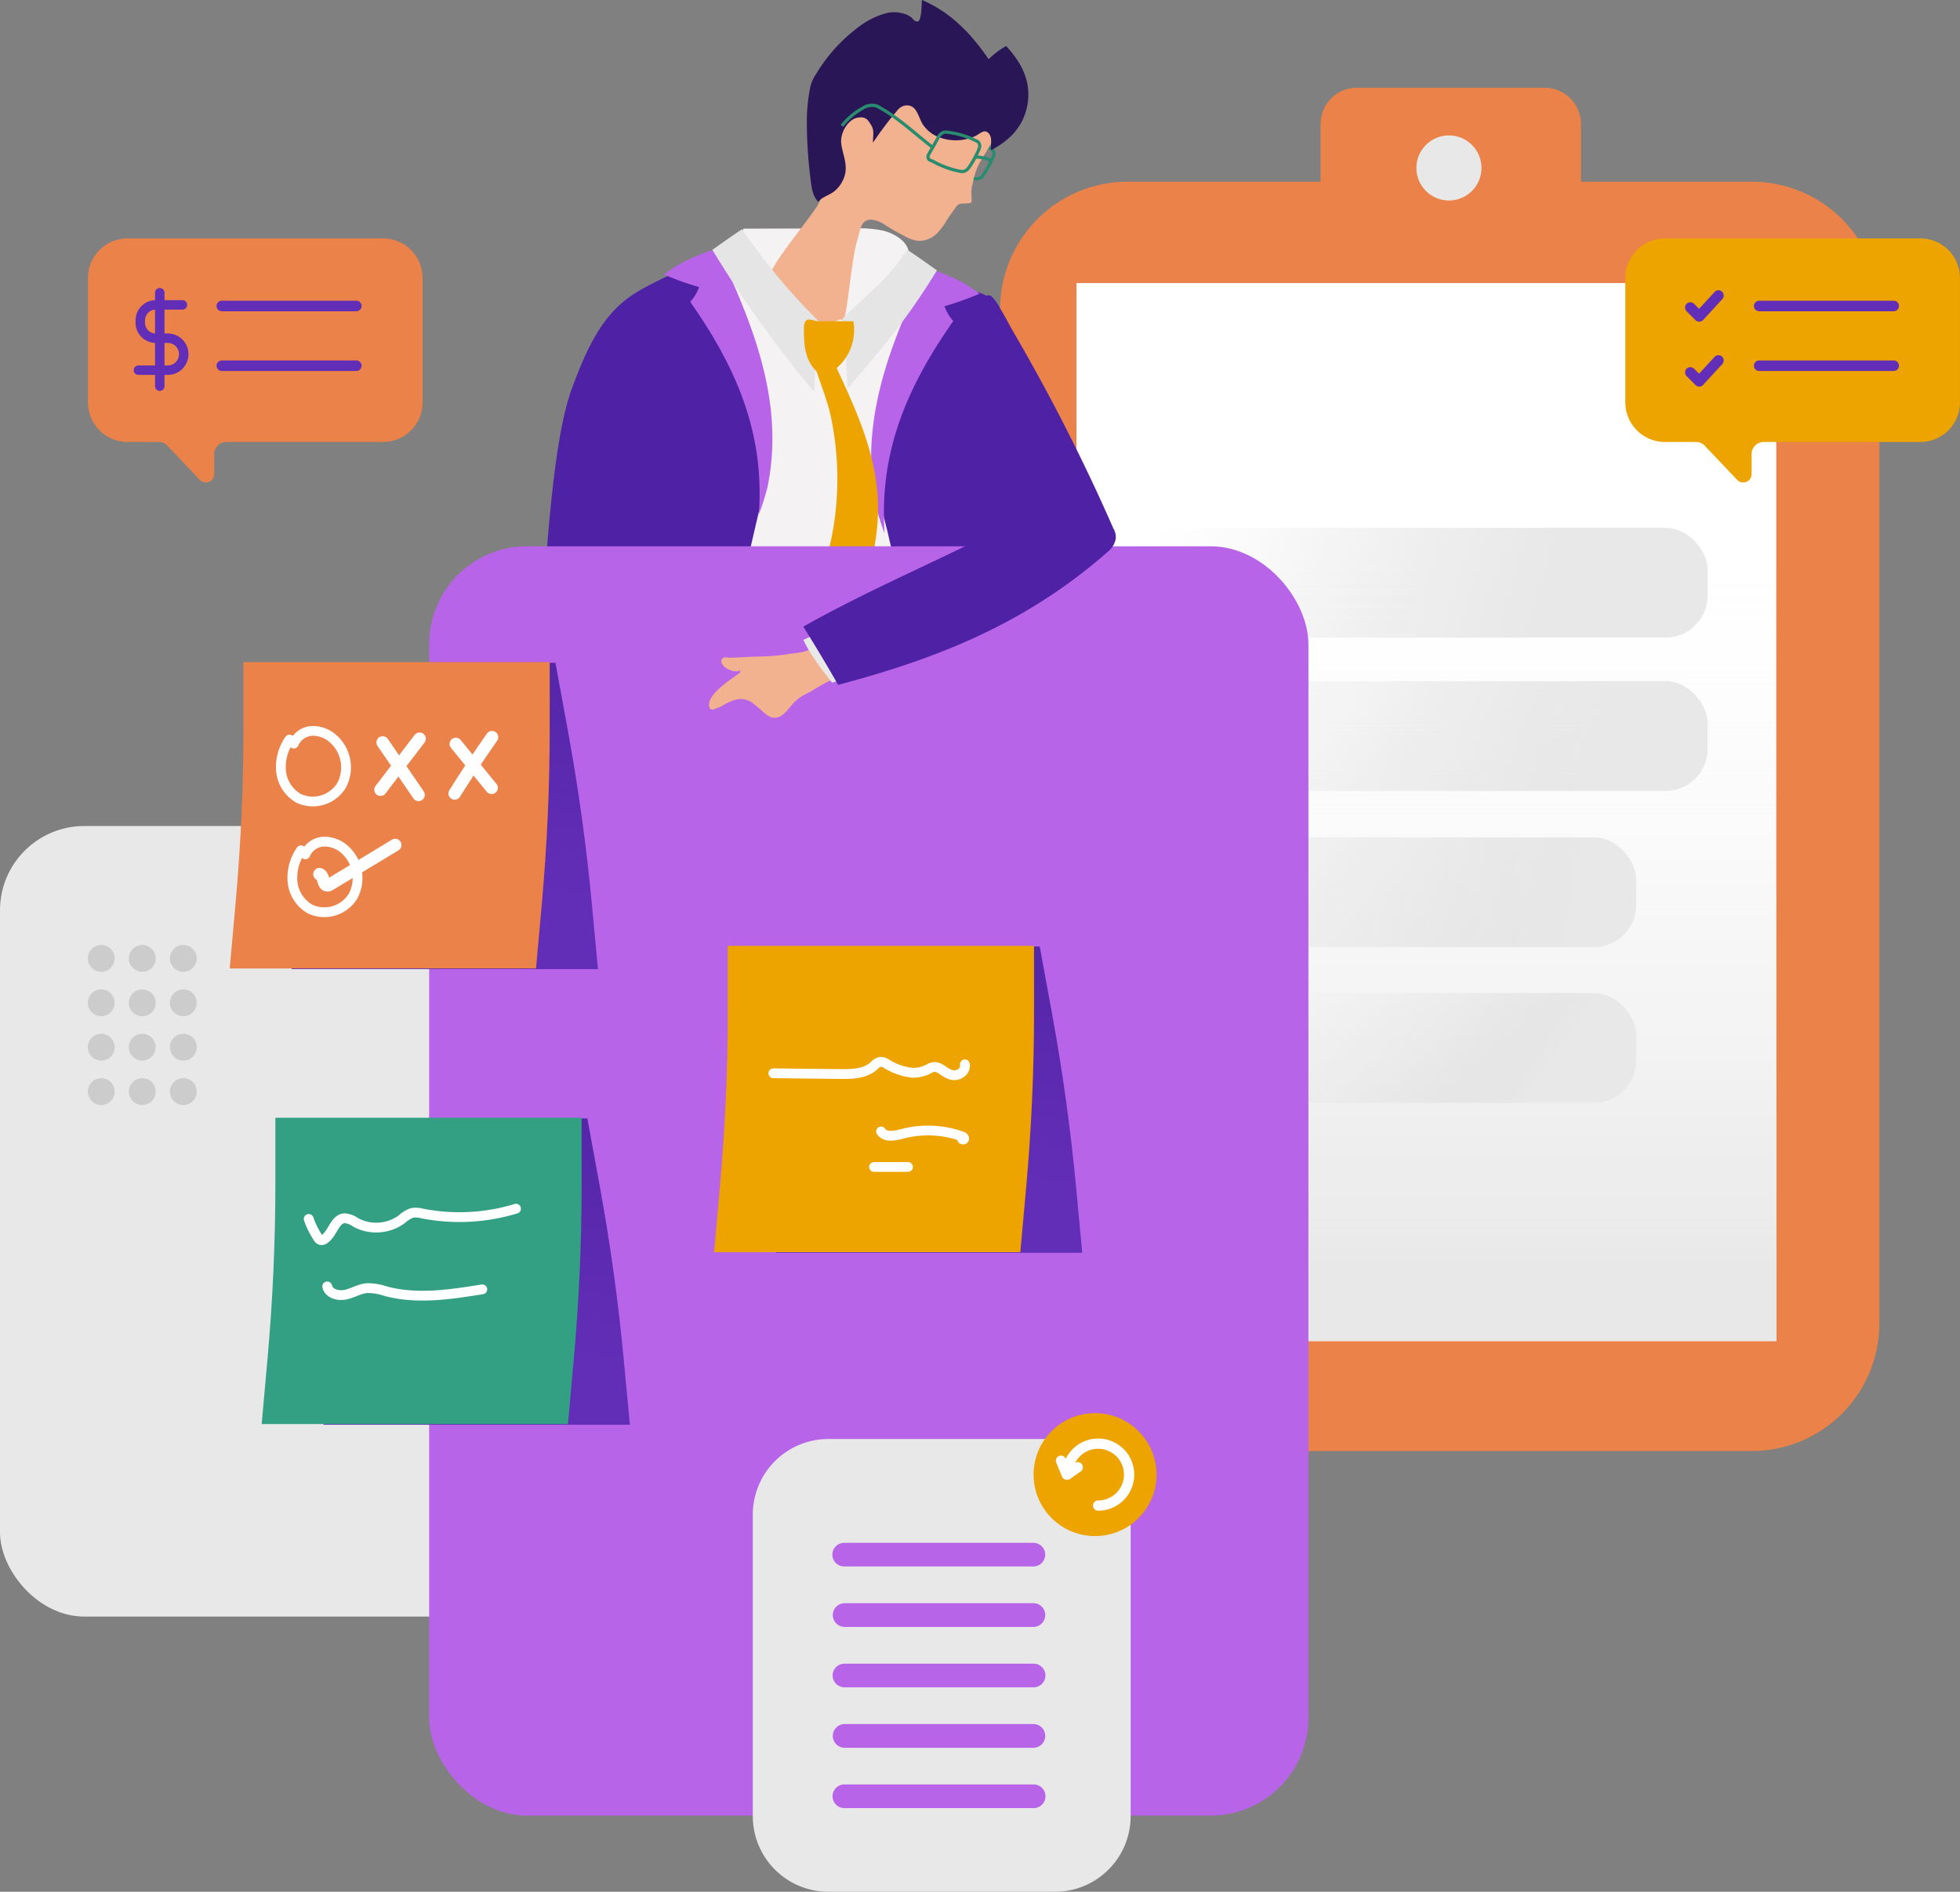 <svg xmlns="http://www.w3.org/2000/svg" xmlns:xlink="http://www.w3.org/1999/xlink" width="408.854" height="394.575" viewBox="0 0 408.854 394.575">
  <rect x="0" y="0" width="408.854" height="394.575" fill="#808080" stroke="none"/>
  <defs>
    <linearGradient id="linear-gradient" x1="0.5" y1="-0.14" x2="0.5" y2="0.977" gradientUnits="objectBoundingBox">
      <stop offset="0.341" stop-color="#e8e8e8" stop-opacity="0"/>
      <stop offset="0.406" stop-color="#e8e8e8" stop-opacity="0.024"/>
      <stop offset="0.489" stop-color="#e8e8e8" stop-opacity="0.09"/>
      <stop offset="0.581" stop-color="#e8e8e8" stop-opacity="0.204"/>
      <stop offset="0.68" stop-color="#e8e8e8" stop-opacity="0.361"/>
      <stop offset="0.785" stop-color="#e8e8e8" stop-opacity="0.561"/>
      <stop offset="0.893" stop-color="#e8e8e8" stop-opacity="0.804"/>
      <stop offset="0.971" stop-color="#e8e8e8"/>
    </linearGradient>
    <linearGradient id="linear-gradient-2" x1="0.068" y1="0.477" x2="0.842" y2="0.518" gradientUnits="objectBoundingBox">
      <stop offset="0.03" stop-color="#d3d3d3" stop-opacity="0"/>
      <stop offset="0.119" stop-color="#d3d3d3" stop-opacity="0.035"/>
      <stop offset="0.256" stop-color="#d5d5d5" stop-opacity="0.125"/>
      <stop offset="0.424" stop-color="#d8d8d8" stop-opacity="0.278"/>
      <stop offset="0.616" stop-color="#ddd" stop-opacity="0.49"/>
      <stop offset="0.827" stop-color="#e2e2e2" stop-opacity="0.757"/>
      <stop offset="1" stop-color="#e8e8e8"/>
    </linearGradient>
    <linearGradient id="linear-gradient-3" x1="-0.136" y1="0.449" x2="0.902" y2="0.532" gradientUnits="objectBoundingBox">
      <stop offset="0" stop-color="#d3d3d3" stop-opacity="0"/>
      <stop offset="0.088" stop-color="#d3d3d3" stop-opacity="0.043"/>
      <stop offset="0.235" stop-color="#d6d6d6" stop-opacity="0.153"/>
      <stop offset="0.423" stop-color="#dadada" stop-opacity="0.337"/>
      <stop offset="0.646" stop-color="#dfdfdf" stop-opacity="0.592"/>
      <stop offset="0.895" stop-color="#e6e6e6" stop-opacity="0.91"/>
      <stop offset="0.961" stop-color="#e8e8e8"/>
    </linearGradient>
    <linearGradient id="linear-gradient-4" x1="-0.022" y1="0.477" x2="0.933" y2="0.519" gradientUnits="objectBoundingBox">
      <stop offset="0" stop-color="#d3d3d3" stop-opacity="0"/>
      <stop offset="0.125" stop-color="#d3d3d3" stop-opacity="0.02"/>
      <stop offset="0.256" stop-color="#d4d4d4" stop-opacity="0.075"/>
      <stop offset="0.39" stop-color="#d6d6d6" stop-opacity="0.165"/>
      <stop offset="0.526" stop-color="#d9d9d9" stop-opacity="0.29"/>
      <stop offset="0.663" stop-color="#dcdcdc" stop-opacity="0.455"/>
      <stop offset="0.802" stop-color="#e0e0e0" stop-opacity="0.655"/>
      <stop offset="0.939" stop-color="#e5e5e5" stop-opacity="0.886"/>
      <stop offset="1" stop-color="#e8e8e8"/>
    </linearGradient>
    <linearGradient id="linear-gradient-5" x1="-0.154" y1="0.421" x2="0.88" y2="0.546" gradientUnits="objectBoundingBox">
      <stop offset="0.26" stop-color="#d3d3d3" stop-opacity="0"/>
      <stop offset="0.438" stop-color="#d3d3d3" stop-opacity="0.012"/>
      <stop offset="0.542" stop-color="#d3d3d3" stop-opacity="0.047"/>
      <stop offset="0.627" stop-color="#d5d5d5" stop-opacity="0.106"/>
      <stop offset="0.702" stop-color="#d7d7d7" stop-opacity="0.192"/>
      <stop offset="0.77" stop-color="#d9d9d9" stop-opacity="0.306"/>
      <stop offset="0.833" stop-color="#dcdcdc" stop-opacity="0.443"/>
      <stop offset="0.893" stop-color="#dfdfdf" stop-opacity="0.608"/>
      <stop offset="0.948" stop-color="#e3e3e3" stop-opacity="0.792"/>
      <stop offset="1" stop-color="#e8e8e8"/>
    </linearGradient>
    <linearGradient id="linear-gradient-6" x1="3.005" y1="1.198" x2="3.175" y2="-0.118" gradientUnits="objectBoundingBox">
      <stop offset="0.088" stop-color="#632eb7"/>
      <stop offset="1" stop-color="#4d22a0"/>
    </linearGradient>
    <linearGradient id="linear-gradient-7" x1="2.914" y1="1.198" x2="3.085" y2="-0.118" xlink:href="#linear-gradient-6"/>
    <linearGradient id="linear-gradient-8" x1="3.154" y1="1.198" x2="3.324" y2="-0.118" xlink:href="#linear-gradient-6"/>
  </defs>
  <g id="Group_26260" data-name="Group 26260" transform="translate(-276.845 -152.803)">
    <rect id="Rectangle_5660" data-name="Rectangle 5660" width="192.821" height="164.886" rx="17.574" transform="translate(469.666 489.979) rotate(-180)" fill="#e8e8e8"/>
    <g id="Group_26248" data-name="Group 26248" transform="translate(295.162 349.903)">
      <circle id="Ellipse_769" data-name="Ellipse 769" cx="2.799" cy="2.799" r="2.799" transform="translate(0 0)" fill="#ccc"/>
      <circle id="Ellipse_770" data-name="Ellipse 770" cx="2.799" cy="2.799" r="2.799" transform="translate(8.562 0)" fill="#ccc"/>
      <circle id="Ellipse_771" data-name="Ellipse 771" cx="2.799" cy="2.799" r="2.799" transform="translate(17.124 0)" fill="#ccc"/>
      <circle id="Ellipse_772" data-name="Ellipse 772" cx="2.799" cy="2.799" r="2.799" transform="translate(0 9.261)" fill="#ccc"/>
      <circle id="Ellipse_773" data-name="Ellipse 773" cx="2.799" cy="2.799" r="2.799" transform="translate(8.562 9.261)" fill="#ccc"/>
      <circle id="Ellipse_774" data-name="Ellipse 774" cx="2.799" cy="2.799" r="2.799" transform="translate(17.124 9.261)" fill="#ccc"/>
      <circle id="Ellipse_775" data-name="Ellipse 775" cx="2.799" cy="2.799" r="2.799" transform="translate(0 18.521)" fill="#ccc"/>
      <circle id="Ellipse_776" data-name="Ellipse 776" cx="2.799" cy="2.799" r="2.799" transform="translate(8.562 18.521)" fill="#ccc"/>
      <circle id="Ellipse_777" data-name="Ellipse 777" cx="2.799" cy="2.799" r="2.799" transform="translate(17.124 18.521)" fill="#ccc"/>
      <circle id="Ellipse_778" data-name="Ellipse 778" cx="2.799" cy="2.799" r="2.799" transform="translate(0 27.782)" fill="#ccc"/>
      <circle id="Ellipse_779" data-name="Ellipse 779" cx="2.799" cy="2.799" r="2.799" transform="translate(8.562 27.782)" fill="#ccc"/>
      <circle id="Ellipse_780" data-name="Ellipse 780" cx="2.799" cy="2.799" r="2.799" transform="translate(17.124 27.782)" fill="#ccc"/>
    </g>
    <path id="Path_169312" data-name="Path 169312" d="M593.654,186.433H558.025V174.411a7.576,7.576,0,0,0-7.575-7.575H511.279a7.574,7.574,0,0,0-7.574,7.575v12.022H463.473a26.619,26.619,0,0,0-26.618,26.618V424.571a26.618,26.618,0,0,0,26.618,26.618H593.654a26.617,26.617,0,0,0,26.617-26.618V213.051A26.618,26.618,0,0,0,593.654,186.433Z" transform="translate(48.609 4.263)" fill="#ea8249"/>
    <rect id="Rectangle_5661" data-name="Rectangle 5661" width="145.984" height="220.673" transform="translate(501.39 211.839)" fill="#fff"/>
    <rect id="Rectangle_5662" data-name="Rectangle 5662" width="145.984" height="220.673" transform="translate(501.39 211.839)" fill="url(#linear-gradient)"/>
    <rect id="Rectangle_5663" data-name="Rectangle 5663" width="132.348" height="22.91" rx="8.786" transform="translate(500.711 262.886)" fill="url(#linear-gradient-2)"/>
    <rect id="Rectangle_5664" data-name="Rectangle 5664" width="101.513" height="22.91" rx="8.786" transform="translate(531.547 294.861)" fill="url(#linear-gradient-3)"/>
    <rect id="Rectangle_5665" data-name="Rectangle 5665" width="132.348" height="22.91" rx="8.786" transform="translate(485.784 327.452)" fill="url(#linear-gradient-4)"/>
    <rect id="Rectangle_5666" data-name="Rectangle 5666" width="132.348" height="22.91" rx="8.786" transform="translate(485.784 359.923)" fill="url(#linear-gradient-5)"/>
    <circle id="Ellipse_781" data-name="Ellipse 781" cx="6.79" cy="6.79" r="6.79" transform="translate(572.302 181.044)" fill="#e8e8e8"/>
    <g id="Group_26251" data-name="Group 26251" transform="translate(379.919 152.803)">
      <path id="Path_169313" data-name="Path 169313" d="M380.139,236.558a5.063,5.063,0,0,0,.154,1.984c.282,2.063.289,4.232.372,6.309.023.1.012.231.037.332.2,4.452.342,8.9.412,13.377.142,8.917-.008,17.809-.293,26.754-.318,8.91-.8,17.84-1.344,26.73q-.26,4.24-.537,8.479c-.2,2.984-.557,6.007-.589,9-.021.231,4.8.034,5.314-.1,1.686-.435,3.515-.031,5.223.141q8.971.9,17.864,2.407c2.458.412,4.91.876,7.319,1.511a35.967,35.967,0,0,0,3.511.965,14.628,14.628,0,0,1,3.537,1.026,171.9,171.9,0,0,0,.98-37.459c-.19-2.27-.425-4.541-.438-6.819a51.561,51.561,0,0,1,.369-5.966c.107-.962.42-6.059.527-7.153.293-3,.622-5.992.947-8.987.241-2.378.27-4.971,1.284-7.184.323-.694.742-1.348,1.031-2.046a29.645,29.645,0,0,0,1.392-6.91,131.845,131.845,0,0,0,1.233-17.932c.022-1.773-.017-3.583-.091-5.364a6.041,6.041,0,0,0-.094-1.553c-7.857-25.986-27.475-32.756-27.475-32.756-.671.533-1.28,1.1-1.883,1.61,3.326,2.163,7.346,5.076,8.888,7.347a49.929,49.929,0,0,1-7.639.583,7.009,7.009,0,0,0,1.068,3.181,47.486,47.486,0,0,0-5.059,4.128,49.145,49.145,0,0,0-5.27,5.816c-1.558,2.033-2.691,4.464-4.3,6.394A31.544,31.544,0,0,0,380.139,236.558Z" transform="translate(-349.083 -139.879)" fill="#4e21a5"/>
      <g id="Group_26250" data-name="Group 26250">
        <g id="Group_26249" data-name="Group 26249">
          <path id="Path_169314" data-name="Path 169314" d="M387,324.615c6.12-.512,11.72-1.151,17.928-1.69s12.069-1.151,18.728-1.668c2.947-.228,10.442.462,10.454-4.45,0-1.472-1.129-2.632-1.673-3.961a40.942,40.942,0,0,1-1.6-4.08,42.562,42.562,0,0,1-1.735-8.562,65.717,65.717,0,0,1,1.039-17.5c2.053-10.662,5.535-20.859,6.885-31.625a78.706,78.706,0,0,0-.295-19.278,10.107,10.107,0,0,1-.141-1.318c.012-.508-.007-1.018-.009-1.525-.007-1.027-.01-2.053,0-3.081.016-2.076.076-4.153.236-6.223.327-4.232,1.08-8.433,1.163-12.678a31.721,31.721,0,0,0-.149-3.888,21.51,21.51,0,0,0-1.458-6.047,7.206,7.206,0,0,1-.824-2.463c-.119-2.531-3.1-4.175-5.243-4.737a22.958,22.958,0,0,0-5.9-.5l-23.357.052c-1.631,3.632-1.468,7.814-.829,11.745.6,3.7,1.553,7.338,1.812,11.093.026.374.162.729.164,1.1a25.64,25.64,0,0,1-.39,3.312q-.229,1.864-.476,3.726c-.675,5.08-1.471,10.146-2.531,15.161A104.42,104.42,0,0,1,388.474,264.3c-4.883,8.893-11.673,16.865-9.52,27.7.651,3.278,2.554,5.785,3.134,9.08a27.453,27.453,0,0,1-1.54,14.6c-.948,2.609-2.774,5.443-.181,7.711C382.128,324.925,384.783,324.8,387,324.615Z" transform="translate(-349.023 -141.702)" fill="#f4f2f3"/>
          <path id="Path_169315" data-name="Path 169315" d="M432.946,208.014c-.883.99-2.313,3.151-2.939,4.055a8.5,8.5,0,0,0-.841,1.432,6.5,6.5,0,0,1-1.179,1.452c-.673.773-1.671,2.039-2.422,3.117a51.458,51.458,0,0,0-4.125,7.014c-.125.258-.181.352-.377.838a8.923,8.923,0,0,0-.735,2.288,11.924,11.924,0,0,0,.006,2.023,6.306,6.306,0,0,1-1.117,3.5c-.617.67-.585.492-.969,1.16a6.953,6.953,0,0,0-.649,2.078,27.03,27.03,0,0,0-.593,4.494,4.83,4.83,0,0,0,.54,2c.653,2.052,1.125,4.029,1.622,6.1.022.1.076.214.1.316,1,4.344,2.046,8.648,2.915,13.025,1.734,8.724,3.2,17.469,4.381,26.3,1.215,9.08,2.5,18.33,2.875,27.488q.149,3.612-.043,7.229t-.724,7.193q-.264,1.789-.614,3.563c-.076.382-.4,3.08-.7,3.179q12.947-4.308,25.868-8.688c1.992-.675,4.166-1.5,5.159-3.353a8.156,8.156,0,0,0,.683-3.765c.421-27.295-8.616-53.843-10.992-81.037-.888-10.164-.85-20.459-3.016-30.429a19.277,19.277,0,0,0-2.778-7.044,8.668,8.668,0,0,0-2.576-2.48,5.947,5.947,0,0,0-1.6-.585c-2.254-.644-4.386-2.1-6.575-2.993a11.719,11.719,0,0,0-2.824-1.035c-.344-.038-.615.017-.63.392-.025.656.3,1.351.332,2.008a11.924,11.924,0,0,1,.126,2.479,17.505,17.505,0,0,1-.934,4.724c-.668,1.823-2.2,4.8-2.382,7.11-.072.927.014,2.213-.053,3.1a15.454,15.454,0,0,1-.7,2.72,3.32,3.32,0,0,1-.27.721c-.136.347-.134.365-.279.739s-.355.947-.516,1.385-.364.963-.533,1.392-.232.812-.428,1.218" transform="translate(-337.339 -139.547)" fill="#4e21a5"/>
          <path id="Path_169316" data-name="Path 169316" d="M419.04,251.062c-1.2-17,4.666-30.549,14.321-44.311a9.355,9.355,0,0,1-1.851-3.087,58.8,58.8,0,0,0,7.308-2.614c-3.2-2.568-7.009-4.073-10.855-5.419-.583,1.08-1.252,2.137-1.765,3.254-6.859,14.932-12.317,30.071-8.954,46.508A50.159,50.159,0,0,0,419.04,251.062Z" transform="translate(-337.577 -139.792)" fill="#b864e8"/>
          <path id="Path_169317" data-name="Path 169317" d="M357.34,309.734A20.34,20.34,0,0,0,370.472,316a38.013,38.013,0,0,0,.69-6.639,12.855,12.855,0,0,0-1.728-6.3,3.237,3.237,0,0,0-2.112-1.55,3.085,3.085,0,0,0-1.747.43c-1.643.681-4.228,1.851-5.514,2.4s-2.141.918-2.833,1.235a5.267,5.267,0,0,0-.778.346c-.322.2-.266-.06-.409.295a1.391,1.391,0,0,0-.04,1.146A5.738,5.738,0,0,0,357.34,309.734Z" transform="translate(-355.902 -107.632)" fill="#b864e8"/>
          <path id="Path_169318" data-name="Path 169318" d="M428.384,180.955a20.315,20.315,0,0,0,5.734,2.245,1.631,1.631,0,0,0,1.171,0c.435-.2.456-.24.91-.847a23.87,23.87,0,0,0,1.88-3.439c.269-.716.318-.8.179-1.278s-.5-.6-.891-.786a17.545,17.545,0,0,0-5.836-1.636,1.263,1.263,0,0,0-.962.1,2.077,2.077,0,0,0-.988,1.124c-.376.739-1.305,2.466-1.751,3.357" transform="translate(-334.051 -146.01)" fill="none" stroke="#298c6f" stroke-width="0.666"/>
          <path id="Path_169319" data-name="Path 169319" d="M448.424,173.709a3.537,3.537,0,0,0-.6-2.472,5.045,5.045,0,0,0-2.172-1.353c-1.073-.421-2.553-1.013-3.88-1.548a15.306,15.306,0,0,0-4.6-1.387,12.021,12.021,0,0,0-4.54.164,13.275,13.275,0,0,1-4.013,1.108,9.571,9.571,0,0,1-7.245-2.282c-.507-.462-.859-.969-1.5-.931a2.229,2.229,0,0,0-1.429.677c-1.776,1.46-3.1,2.18-4.636,4.265s-2.509,6.073-2.868,8.636-.532,4.11-.881,6.518a3.6,3.6,0,0,0-.119.933c-.007.622.549.364.558,1.6s.911,1.846-.576,4.313-8.1,10.522-9.364,13.25.661,4.093,1.283,5.492c1.466,3.287,4.683,4.585,7.631,5.289,1.649.394,3.565.519,4.76-.108s.866,1.215,1.49-1.332,1.5-12.467,2.525-15.447c.571-1.662.551-4.275,2.969-4.179a6.619,6.619,0,0,1,3.081,1.284q1.874,1.164,3.838,2.17a7.432,7.432,0,0,0,2.894.975,5.357,5.357,0,0,0,3.947-1.712,12.906,12.906,0,0,0,1.888-2.578c.563-.937,1.284-1.768,1.884-2.7.871-1.353,1.944-.481,3.31-1.026a22.166,22.166,0,0,0-.055-2.257,7.185,7.185,0,0,1,.312-1.784,15.644,15.644,0,0,1,1.381-4.166c1.5-2.634,3.524-5.394,4.507-8.45A2.633,2.633,0,0,0,448.424,173.709Z" transform="translate(-342.466 -149.095)" fill="#f2b18f"/>
          <path id="Path_169320" data-name="Path 169320" d="M434.04,181.608a7,7,0,0,1-3.662-2.522c-1.256-1.481-1.283-4.773-4.116-4.246a2.96,2.96,0,0,0-1.593,1.172,68.14,68.14,0,0,0-4.922,6.542c-.08-1.173.346-2.473-.343-3.572s-1.112-2.008-3.007-1.6-3.572,3.15-3.275,5.417,1.258,3.909.81,6.266a6.652,6.652,0,0,1-2.13,3.523c-1.1.96-2.617,1.207-3.494,2.321-1.171-1.231-1.409-3.051-1.591-4.741a93.088,93.088,0,0,1-.771-12.906,36.991,36.991,0,0,1,.725-6.361,7.627,7.627,0,0,1,1.163-2.6A34.008,34.008,0,0,1,417.6,157.81a16.145,16.145,0,0,1,5.115-2.306,6.539,6.539,0,0,1,3.183.09,4.021,4.021,0,0,1,1.578.673c.66.321.653,1.018,1.574,1.018s.824-4.518.91-4.481c5.9,2.506,10.259,6.99,13.9,12.353a15.945,15.945,0,0,1,3.66-2.748c3.1,3.365,5.171,7.145,4.494,11.846s-3.6,7.764-7.651,9.867c-.149-1.167.386-2.582-.512-3.533s-1.791.112-2.742.581A9.794,9.794,0,0,1,434.04,181.608Z" transform="translate(-340.707 -152.803)" fill="#281656"/>
          <path id="Path_169321" data-name="Path 169321" d="M426.03,179.895c.289.13.662.33,1.156.583a19.584,19.584,0,0,0,2.1.891,18.991,18.991,0,0,0,2.432.685c.617.1.75.206,1.258,0s.486-.262.978-.874a21.227,21.227,0,0,0,1.911-3.46c.272-.724.318-.8.181-1.278s-.5-.6-.892-.786a17.791,17.791,0,0,0-5.781-1.684,1.481,1.481,0,0,0-.957.09,2.35,2.35,0,0,0-1.022,1.1c-.279.54-.93,1.692-1.227,2.206s-.554.931-.735,1.3a.764.764,0,0,0-.029.768c.091.236.153.215.313.336S425.739,179.765,426.03,179.895Z" transform="translate(-334.815 -146.385)" fill="none" stroke="#298c6f" stroke-width="0.666"/>
          <path id="Path_169322" data-name="Path 169322" d="M432.885,177.908a9.366,9.366,0,0,1,2.95.579c.593.351.007.7.078,1.042" transform="translate(-332.515 -145.176)" fill="none" stroke="#298c6f" stroke-width="0.666"/>
          <path id="Path_169323" data-name="Path 169323" d="M430.391,178.353c-3.644-2.8-6.827-5.913-10.891-8.181a2.706,2.706,0,0,0-1.665-.52,3.642,3.642,0,0,0-2.035.643,14.125,14.125,0,0,0-4.254,3.64" transform="translate(-338.998 -147.686)" fill="none" stroke="#298c6f" stroke-width="0.666"/>
          <path id="Path_169324" data-name="Path 169324" d="M398.881,235.077a53.807,53.807,0,0,1-2.439,10.356" transform="translate(-343.586 -127.809)" fill="none"/>
          <path id="Path_169325" data-name="Path 169325" d="M395.1,193.6q-1.776.555-3.528,1.18" transform="translate(-345.066 -140.408)" fill="#e7fcfa"/>
          <path id="Path_169326" data-name="Path 169326" d="M373.437,323.162c6.12-.512,11.72-1.151,17.928-1.69s12.069-1.151,18.728-1.668c2.947-.228,10.442.462,10.454-4.45,0-1.472-1.129-2.632-1.673-3.961a40.924,40.924,0,0,1-1.6-4.08,42.559,42.559,0,0,1-1.735-8.562,65.713,65.713,0,0,1,1.039-17.5c2.053-10.662,5.535-20.859,6.885-31.625a78.7,78.7,0,0,0-.295-19.278c-.387-3.229-1.031-6.4-1.614-9.589-.3-1.644-.391-3.435-1.293-4.889-3.729-6.021-7.275-12.6-12.415-17.462-3-2.836-6.439-5.429-10.716-3.751-6.535,2.566-7.636,9.812-8.406,16.449-2.124,18.32-4.726,35.188-13.815,51.74-4.883,8.893-11.672,16.865-9.52,27.7.652,3.278,2.554,5.785,3.134,9.08a27.453,27.453,0,0,1-1.54,14.6c-.948,2.609-2.775,5.443-.181,7.711C368.562,323.472,371.218,323.348,373.437,323.162Z" transform="translate(-353.145 -140.249)" fill="#f4f2f3"/>
          <path id="Path_169327" data-name="Path 169327" d="M397.362,205.378c.883.99,2.313,3.15,2.939,4.055a8.432,8.432,0,0,1,.841,1.43,6.51,6.51,0,0,0,1.179,1.452c.673.774,1.671,2.039,2.422,3.119a51.362,51.362,0,0,1,4.125,7.013c.125.258.181.352.377.838a8.922,8.922,0,0,1,.735,2.288,11.921,11.921,0,0,1-.006,2.023,6.306,6.306,0,0,0,1.117,3.5c.617.67.585.492.969,1.16a6.951,6.951,0,0,1,.649,2.08,27,27,0,0,1,.593,4.493,4.831,4.831,0,0,1-.54,2c-.653,2.052-1.125,4.029-1.622,6.1-.022.1-.076.214-.1.316-1,4.346-2.046,8.648-2.915,13.026-1.734,8.722-3.2,17.468-4.381,26.3s-2.022,17.777-2.883,26.642c-.325,3.352-.606,6.808-.944,10.1a43.284,43.284,0,0,0-.468,5.9,20.459,20.459,0,0,1,.048,3.691,81.471,81.471,0,0,1-1.578,9.522c-14.008-4.179-27.479-4.785-41.88-3.516,1.081-4.533,3.275-17.068,4.183-20.883,6.316-26.544,5.078-78.559,11.949-96.894,2.392-6.383,5.258-13.408,10.661-17.874,3.788-3.13,8.579-4.768,12.765-7.267q1.144-.683,2.252-1.422c.413-.276.824-.733,1.339-.751a2.924,2.924,0,0,1,1.335.295,2.8,2.8,0,0,1,1.544,1.6,1.39,1.39,0,0,1-.1.761,5.606,5.606,0,0,0-.194,2.215,17.505,17.505,0,0,0,.934,4.722c.668,1.823,2.2,4.8,2.382,7.11.072.927-.014,2.213.053,3.1a15.458,15.458,0,0,0,.7,2.72,3.322,3.322,0,0,0,.27.721c.136.347.134.365.279.739s.355.947.516,1.386.364.964.533,1.391.232.812.428,1.218" transform="translate(-355.86 -140.345)" fill="#4e21a5"/>
          <path id="Path_169328" data-name="Path 169328" d="M402.866,247.995c1.2-17-4.666-30.549-14.321-44.311A9.339,9.339,0,0,0,390.4,200.6a58.575,58.575,0,0,1-7.306-2.614c3.2-2.568,7.008-4.073,10.854-5.419.584,1.08,1.252,2.137,1.765,3.256,6.859,14.931,12.317,30.069,8.954,46.506A50.162,50.162,0,0,1,402.866,247.995Z" transform="translate(-347.642 -140.724)" fill="#b864e8"/>
          <path id="Path_169329" data-name="Path 169329" d="M397,189.48a130.4,130.4,0,0,0,16.111,19.288c-.564,4.868-.892,9.746-1.039,14.644a238.51,238.51,0,0,1-21.252-29.634C392.863,192.32,394.9,190.865,397,189.48Z" transform="translate(-345.294 -141.661)" fill="#e5e5e5"/>
          <path id="Path_169330" data-name="Path 169330" d="M425.164,192.763c-4.7,6.957-7.583,8.446-13.533,14.368.566,4.867.892,9.745,1.04,14.643,7.934-9.357,12.253-14.27,18.673-24.712C429.3,195.6,427.26,194.148,425.164,192.763Z" transform="translate(-338.972 -140.663)" fill="#e5e5e5"/>
          <path id="Path_169331" data-name="Path 169331" d="M411.718,259.436c-5.166,13.458-14.392,24.736-17.171,39.2-3.176,16.542,2.2,32.408,6.615,48.318,4.446.357,8.743.645,13.133.973.473-5.623,1.306-11.138,2.186-16.724-7.831-7.014-9.081-16.558-8.348-26.528a90.107,90.107,0,0,1,4.231-21.016c4.129-13,11.326-24.661,12.1-38.451.651-11.481-3.769-21.24-8.493-31.447-1.314-2.838-3-5.7-4.527-8.438-.387,2.7-.784,5.407,0,8.055,1.1,3.7,2.622,7.123,3.37,10.915a63.349,63.349,0,0,1,.391,22.738A61.588,61.588,0,0,1,411.718,259.436Z" transform="translate(-344.453 -136.848)" fill="#eda300"/>
          <path id="Path_169332" data-name="Path 169332" d="M367.463,281.306a11.24,11.24,0,0,1-.559,3.55,10.4,10.4,0,0,0-.634,1.936c-.065.6-.116,1.837.533,1.924,6.63.892,13.46,1.276,20.155,2.017a1.26,1.26,0,0,0,.984-.172,1.329,1.329,0,0,0,.349-.987c.214-3.192.4-6.4.614-9.592" transform="translate(-352.763 -114.167)" fill="none" stroke="#371a91" stroke-width="0.886"/>
          <path id="Path_169333" data-name="Path 169333" d="M415.778,204.28a10.476,10.476,0,0,1-3.471,9.758,4.074,4.074,0,0,1-1.825,1.332,3.182,3.182,0,0,1-3.04-1.368c-1.688-2.066-1.971-4.857-1.965-7.429,0-.889-.2-2.7,1.159-2.66a9.441,9.441,0,0,1,1.313.306,13.061,13.061,0,0,0,2.214.056Z" transform="translate(-340.844 -137.276)" fill="#eda300"/>
        </g>
      </g>
    </g>
    <rect id="Rectangle_5667" data-name="Rectangle 5667" width="183.417" height="264.756" rx="20.416" transform="translate(366.361 266.744)" fill="#b864e8"/>
    <path id="Path_169334" data-name="Path 169334" d="M403.062,368.114h63.891l-1.271-13.567q-1.709-18.231-5.072-36.554l-2.528-13.768h-63.89l2.5,13.627q3.325,18.119,5.037,36.185Z" transform="translate(35.649 46)" fill="url(#linear-gradient-6)"/>
    <path id="Path_169335" data-name="Path 169335" d="M391.09,368.009h63.891l1.218-13.567q1.639-18.231,1.639-36.554V304.118h-63.89v13.628q0,18.119-1.606,36.185Z" transform="translate(34.706 45.968)" fill="#eda300"/>
    <path id="Path_169336" data-name="Path 169336" d="M330.684,395.613h63.89L393.3,382.046q-1.709-18.231-5.072-36.554L385.7,331.722h-63.89l2.5,13.629q3.327,18.12,5.037,36.185Z" transform="translate(13.661 54.354)" fill="url(#linear-gradient-7)"/>
    <path id="Path_169337" data-name="Path 169337" d="M318.712,395.507H382.6l1.219-13.567q1.637-18.231,1.639-36.554V331.617H321.569v13.627q0,18.12-1.6,36.185Z" transform="translate(12.719 54.322)" fill="#33a084"/>
    <path id="Path_169338" data-name="Path 169338" d="M325.577,322.725h63.89L388.2,309.157q-1.709-18.231-5.072-36.554L380.6,258.835H316.706l2.5,13.627q3.327,18.119,5.037,36.185Z" transform="translate(12.109 32.212)" fill="url(#linear-gradient-8)"/>
    <path id="Path_169339" data-name="Path 169339" d="M313.6,322.62h63.891l1.219-13.567q1.637-18.233,1.639-36.554V258.729H316.462v13.627q0,18.121-1.6,36.187Z" transform="translate(11.167 32.179)" fill="#ea8249"/>
    <path id="Path_169340" data-name="Path 169340" d="M326.234,348.305a18.21,18.21,0,0,0,1.885,3.842,1.22,1.22,0,0,0,.572.551,1.045,1.045,0,0,0,.906-.235c1.683-1.218,2.108-4.245,4.185-4.31a4.67,4.67,0,0,1,2.274.889,9.063,9.063,0,0,0,9.566-.649,6.448,6.448,0,0,1,2.175-1.348,5.046,5.046,0,0,1,2.134.128,40.421,40.421,0,0,0,19.549-1.01" transform="translate(15.004 58.741)" fill="none" stroke="#fff" stroke-linecap="round" stroke-linejoin="round" stroke-width="2.041"/>
    <path id="Path_169341" data-name="Path 169341" d="M329.2,358.6c.331,1.522,2.309,2.051,3.828,1.715s2.9-1.22,4.455-1.363a11.964,11.964,0,0,1,4.038.683c6.51,1.7,13.38.641,20.021-.423" transform="translate(15.905 62.519)" fill="none" stroke="#fff" stroke-linecap="round" stroke-linejoin="round" stroke-width="2.041"/>
    <path id="Path_169342" data-name="Path 169342" d="M400.575,325.06l13.913.158c2.454.029,5.153-.029,7-1.647a2.828,2.828,0,0,1,1.391-.9,2.277,2.277,0,0,1,1.315.415,12.815,12.815,0,0,0,5.4,1.874,7.056,7.056,0,0,0,3.708-.975c2.01-.995,2.957,1.515,5.106,1.476,1.188-.022,2.4-1.113,2.116-2.266" transform="translate(37.588 51.601)" fill="none" stroke="#fff" stroke-linecap="round" stroke-linejoin="round" stroke-width="2.041"/>
    <path id="Path_169343" data-name="Path 169343" d="M417.811,333.845c.88,1.34,2.9.914,4.451.5a21.137,21.137,0,0,1,12.335.5c.259.091.567.262.544.536s-.595.125-.394-.063" transform="translate(42.824 54.943)" fill="none" stroke="#fff" stroke-linecap="round" stroke-linejoin="round" stroke-width="2.041"/>
    <path id="Path_169344" data-name="Path 169344" d="M416.688,339.49h7.08" transform="translate(42.483 56.714)" fill="none" stroke="#fff" stroke-linecap="round" stroke-linejoin="round" stroke-width="2.041"/>
    <g id="Group_26253" data-name="Group 26253" transform="translate(424.74 214.398)">
      <g id="Group_26252" data-name="Group 26252" transform="translate(0 71.015)">
        <path id="Path_169345" data-name="Path 169345" d="M406.177,258.421a40.551,40.551,0,0,1-5.755.421c-1.914.069-3.729.19-5.683.261-.511.017-1.347-.34-1.75.254s.2,1.357.639,1.729a5.366,5.366,0,0,0,1.5.745c.4.159.772.01.987.106s.875-.455.691.029.248-.012-.847.8-6.386,4.2-5.6,6.643c.314.982,1.36.2,1.842.1a3.63,3.63,0,0,0,1.108-.559c1.4-.772,2.957-1.5,4.409-1.158s1.877.944,2.938,1.785,1.965,2.113,3.5,2.023,2.618-1.773,3.411-2.665a9.352,9.352,0,0,1,2.117-1.836c.78-.512,1.515-.739,2.194-1.181a39.9,39.9,0,0,1,8.417-4.035,42.253,42.253,0,0,0-3.01-7.376c-2.16.377-4.107,2.083-5.961,2.884S408.043,258.081,406.177,258.421Z" transform="translate(-390.28 -254.514)" fill="#f2b18f"/>
      </g>
      <path id="Path_169346" data-name="Path 169346" d="M411.372,264.34a14.319,14.319,0,0,0,4.707-2.348c-1.85-1.1-3.841-4.027-4.987-5.37s-1.082-1.683-2.386-2.129-2.189.536-3.336.9a28.7,28.7,0,0,0,2.755,4.625C409.156,261.5,410.229,262.937,411.372,264.34Z" transform="translate(-385.696 -183.541)" fill="#e8e8e8"/>
      <path id="Path_169347" data-name="Path 169347" d="M445.6,238.144a20.909,20.909,0,0,1,5.043,8.387c-14.883,7.995-30.558,14.3-45.272,22.625,2.5,4,4.927,8.038,7.262,12.137,21.411-5.642,39.668-13.14,56.407-27.891a4.453,4.453,0,0,0,1.5-2.544,3.585,3.585,0,0,0-.494-2.2,403.53,403.53,0,0,0-20.883-41.029c-.939-1.614-1.763-3.293-2.756-4.876a9.152,9.152,0,0,0-1.694-2.407,1.016,1.016,0,0,0-1.509.074,10.567,10.567,0,0,0-2.389,7.893,11.75,11.75,0,0,1,.222,2.951c-.258,1.806-1.746,3.136-2.98,4.479a13.354,13.354,0,0,0-3.781,7.75c-.222,2.768.971,6.123,3.656,7.3a12.156,12.156,0,0,1,3.578,3.074Q443.571,235.989,445.6,238.144Z" transform="translate(-385.696 -200.046)" fill="#4e21a5"/>
    </g>
    <g id="Group_26254" data-name="Group 26254" transform="translate(615.889 202.527)">
      <path id="Path_169348" data-name="Path 169348" d="M598.441,190.941H545.149a8.259,8.259,0,0,0-8.259,8.258v25.944a8.259,8.259,0,0,0,8.259,8.26h6.481a2.519,2.519,0,0,1,1.827.784l6.769,7.124a1.742,1.742,0,0,0,3-1.2v-4.188a2.52,2.52,0,0,1,2.52-2.52h32.69a8.26,8.26,0,0,0,8.26-8.26V199.2A8.26,8.26,0,0,0,598.441,190.941Z" transform="translate(-536.89 -190.941)" fill="#eda300"/>
      <line id="Line_195" data-name="Line 195" x1="28.059" transform="translate(27.922 14.098)" fill="none" stroke="#632eb7" stroke-linecap="round" stroke-linejoin="round" stroke-width="2.199"/>
      <line id="Line_196" data-name="Line 196" x1="28.059" transform="translate(27.922 26.557)" fill="none" stroke="#632eb7" stroke-linecap="round" stroke-linejoin="round" stroke-width="2.199"/>
      <path id="Path_169349" data-name="Path 169349" d="M547.286,202.579l1.863,1.863,4.005-4.36" transform="translate(-533.732 -188.164)" fill="none" stroke="#632eb7" stroke-linecap="round" stroke-linejoin="round" stroke-width="2.199"/>
      <path id="Path_169350" data-name="Path 169350" d="M547.286,212.963l1.863,1.863,4.005-4.36" transform="translate(-533.732 -185.009)" fill="none" stroke="#632eb7" stroke-linecap="round" stroke-linejoin="round" stroke-width="2.199"/>
    </g>
    <g id="Group_26255" data-name="Group 26255" transform="translate(295.192 202.527)">
      <path id="Path_169351" data-name="Path 169351" d="M352.468,190.941H299.177a8.259,8.259,0,0,0-8.26,8.258v25.944a8.259,8.259,0,0,0,8.26,8.26h6.481a2.519,2.519,0,0,1,1.827.784l6.771,7.124a1.741,1.741,0,0,0,3-1.2v-4.188a2.521,2.521,0,0,1,2.522-2.52h32.689a8.259,8.259,0,0,0,8.259-8.26V199.2A8.259,8.259,0,0,0,352.468,190.941Z" transform="translate(-290.917 -190.941)" fill="#ea8249"/>
      <line id="Line_197" data-name="Line 197" x1="28.059" transform="translate(27.923 14.098)" fill="none" stroke="#632eb7" stroke-linecap="round" stroke-linejoin="round" stroke-width="2.199"/>
      <line id="Line_198" data-name="Line 198" x1="28.059" transform="translate(27.923 26.557)" fill="none" stroke="#632eb7" stroke-linecap="round" stroke-linejoin="round" stroke-width="2.199"/>
      <path id="Path_169352" data-name="Path 169352" d="M308.169,201.577H302.61a3.231,3.231,0,0,0-3.232,3.231v.486a3.232,3.232,0,0,0,3.232,3.232h2.5a3.335,3.335,0,0,1,3.335,3.335h0a3.336,3.336,0,0,1-3.335,3.336H299" transform="translate(-288.463 -187.71)" fill="none" stroke="#632eb7" stroke-linecap="round" stroke-linejoin="round" stroke-width="1.973"/>
      <line id="Line_199" data-name="Line 199" y2="19.494" transform="translate(14.981 11.33)" fill="none" stroke="#632eb7" stroke-linecap="round" stroke-linejoin="round" stroke-width="1.973"/>
    </g>
    <path id="Path_169353" data-name="Path 169353" d="M324.493,272.375a4.382,4.382,0,0,1,3.947-2.648,6.4,6.4,0,0,1,4.527,1.9,7.961,7.961,0,0,1,1.477,9.466,7.015,7.015,0,0,1-8.96,2.7,7.357,7.357,0,0,1-3.661-5.638,10.013,10.013,0,0,1,1.767-6.617" transform="translate(13.647 35.52)" fill="none" stroke="#fff" stroke-linecap="round" stroke-linejoin="round" stroke-width="2.041"/>
    <path id="Path_169354" data-name="Path 169354" d="M326.333,290.09a4.382,4.382,0,0,1,3.947-2.648,6.4,6.4,0,0,1,4.527,1.9,7.961,7.961,0,0,1,1.477,9.466,7.014,7.014,0,0,1-8.96,2.7,7.354,7.354,0,0,1-3.661-5.638,10.013,10.013,0,0,1,1.767-6.617" transform="translate(14.206 40.901)" fill="none" stroke="#fff" stroke-linecap="round" stroke-linejoin="round" stroke-width="2.041"/>
    <path id="Path_169355" data-name="Path 169355" d="M327.963,294.066c.978.278.638,2.312,1.656,2.325a1.229,1.229,0,0,0,.619-.232l13.516-8.172" transform="translate(15.529 41.067)" fill="none" stroke="#fff" stroke-linecap="round" stroke-linejoin="round" stroke-width="2.604"/>
    <path id="Path_169356" data-name="Path 169356" d="M345.877,270.984l-8.153,10.634" transform="translate(18.494 35.902)" fill="none" stroke="#fff" stroke-linecap="round" stroke-linejoin="round" stroke-width="2.604"/>
    <path id="Path_169357" data-name="Path 169357" d="M338.07,271.573l7.484,10.941" transform="translate(18.6 36.081)" fill="none" stroke="#fff" stroke-linecap="round" stroke-linejoin="round" stroke-width="2.604"/>
    <path id="Path_169358" data-name="Path 169358" d="M357.38,270.73q-4.046,5.767-7.789,11.742" transform="translate(22.099 35.825)" fill="none" stroke="#fff" stroke-linecap="round" stroke-linejoin="round" stroke-width="2.604"/>
    <path id="Path_169359" data-name="Path 169359" d="M349.774,271.813l7.46,9.155" transform="translate(22.155 36.154)" fill="none" stroke="#fff" stroke-linecap="round" stroke-linejoin="round" stroke-width="2.604"/>
    <g id="Group_26259" data-name="Group 26259" transform="translate(433.876 447.55)">
      <g id="Group_26257" data-name="Group 26257" transform="translate(0 5.395)">
        <g id="Group_26256" data-name="Group 26256">
          <path id="Path_169360" data-name="Path 169360" d="M460.334,383.01H413.059a15.773,15.773,0,0,0-15.772,15.773V461.67a15.773,15.773,0,0,0,15.772,15.773h47.275a15.774,15.774,0,0,0,15.773-15.773V398.783A15.774,15.774,0,0,0,460.334,383.01ZM455.87,460H416.4a2.472,2.472,0,0,1,0-4.944H455.87a2.472,2.472,0,0,1,0,4.944Zm0-12.591H416.4a2.473,2.473,0,0,1,0-4.945H455.87a2.473,2.473,0,0,1,0,4.945Zm0-12.614H416.4a2.461,2.461,0,1,1,0-4.922H455.87a2.461,2.461,0,0,1,0,4.922Zm0-12.591H416.4a2.473,2.473,0,0,1,0-4.945H455.87a2.473,2.473,0,0,1,0,4.945Zm0-12.614H416.4a2.462,2.462,0,1,1,0-4.923H455.87a2.462,2.462,0,0,1,0,4.923Z" transform="translate(-397.287 -383.01)" fill="#e8e8e8"/>
        </g>
      </g>
      <circle id="Ellipse_782" data-name="Ellipse 782" cx="12.821" cy="12.821" r="12.821" transform="translate(58.575)" fill="#eda300"/>
      <g id="Group_26258" data-name="Group 26258" transform="translate(64.294 6.366)">
        <path id="Path_169361" data-name="Path 169361" d="M449.794,388.674l-2.2,1.536a6.455,6.455,0,1,1,6.455,6.455" transform="translate(-446.298 -383.755)" fill="none" stroke="#fff" stroke-linecap="round" stroke-linejoin="round" stroke-width="2.141"/>
        <line id="Line_200" data-name="Line 200" x2="1.194" y2="2.903" transform="translate(0 3.552)" fill="none" stroke="#fff" stroke-linecap="round" stroke-width="2.141"/>
      </g>
    </g>
  </g>
</svg>
